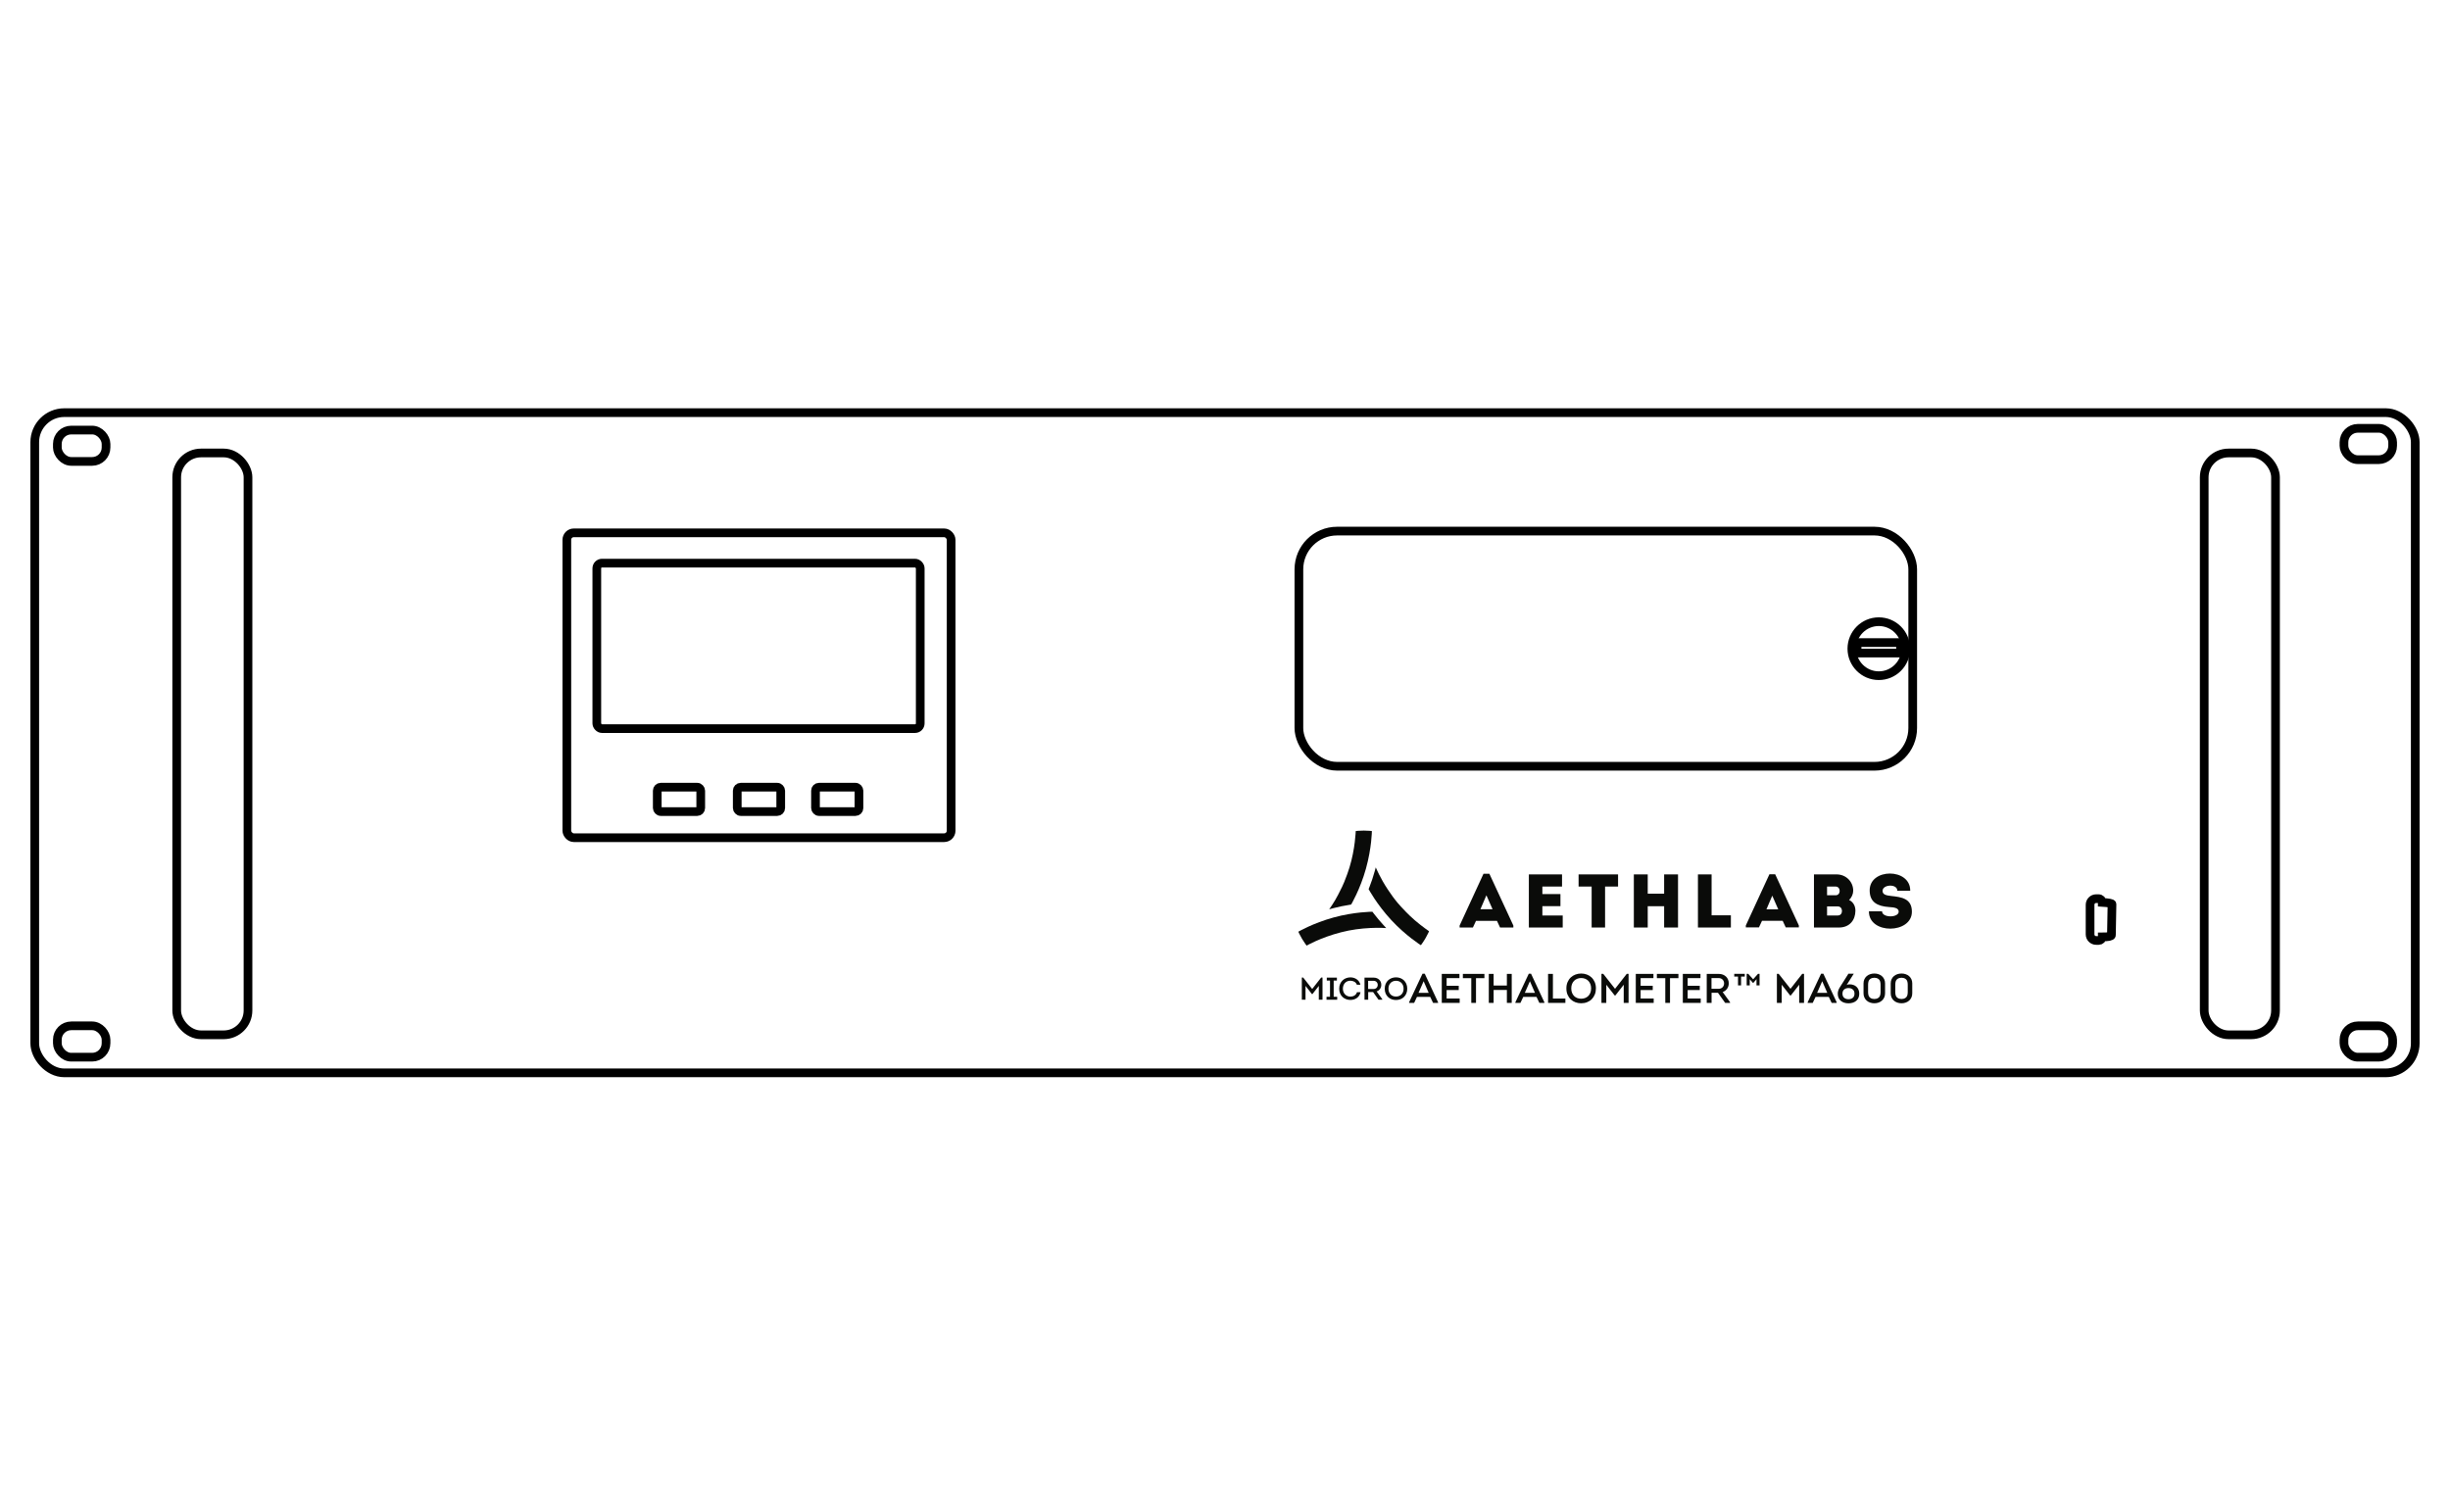 <?xml version="1.0" encoding="UTF-8"?>
<svg width="564px" height="348px" viewBox="0 0 564 348" version="1.1" xmlns="http://www.w3.org/2000/svg" xmlns:xlink="http://www.w3.org/1999/xlink">
    <title>MA600 - fixed height - small</title>
    <g id="Page-1" stroke="none" stroke-width="1" fill="none" fill-rule="evenodd">
        <g id="Individual-squares" transform="translate(248, 0)"></g>
        <rect id="Rectangle" x="-1954" y="-397" width="4890" height="2149"></rect>
        <g id="Small-family" transform="translate(-1173, 0)">
            <g id="Fixed-height-slices---small"></g>
            <g id="Close-crop-slices---small" transform="translate(8.802, 0)"></g>
            <g id="MA600" transform="translate(1181, 95)">
                <path d="M474.545,111.894 L475.094,111.894 C475.565,111.894 475.947,112.276 475.947,112.748 L475.947,112.748 L475.947,112.748 C477.443,112.838 478.191,112.977 478.191,113.165 L478.059,120.292 C478.059,120.566 477.355,120.703 475.947,120.703 C475.947,121.154 475.582,121.52 475.131,121.52 L474.545,121.52 C473.772,121.52 473.145,120.893 473.145,120.12 L473.145,113.294 C473.145,112.521 473.772,111.894 474.545,111.894 Z" id="USB-Port" stroke="#000000" stroke-width="2"></path>
                <g id="Door-screw" transform="translate(418.305, 48.127)" stroke="#000000" stroke-width="2">
                    <rect id="Rectangle" x="1.201" y="4.813" width="10.007" height="2.406"></rect>
                    <ellipse id="Oval" cx="6.205" cy="6.216" rx="6.205" ry="6.216"></ellipse>
                </g>
                <g id="Buttons" transform="translate(143.305, 86.227)" stroke="#000000" stroke-width="2">
                    <rect id="Rectangle" x="36.427" y="0" width="10.007" height="5.615" rx="0.8"></rect>
                    <rect id="Rectangle" x="18.413" y="0" width="10.007" height="5.615" rx="0.8"></rect>
                    <rect id="Rectangle" x="0" y="0" width="10.007" height="5.615" rx="0.8"></rect>
                </g>
                <g id="Screw-holes" transform="translate(5.204, 3.61)" stroke="#000000" stroke-width="2">
                    <rect id="Rectangle" x="0" y="0.401" width="11.208" height="7.219" rx="3.2"></rect>
                    <rect id="Rectangle" x="0" y="137.562" width="11.208" height="7.219" rx="3.2"></rect>
                    <rect id="Rectangle" x="526.384" y="137.562" width="11.208" height="7.219" rx="3.2"></rect>
                    <rect id="Rectangle" x="526.384" y="0" width="11.208" height="7.219" rx="3.2"></rect>
                </g>
                <g id="Handles" transform="translate(32.679, 9.285)" stroke="#000000" stroke-width="2">
                    <rect id="Rectangle" x="0" y="0" width="16.412" height="133.953" rx="5.6"></rect>
                    <rect id="Rectangle" x="466.741" y="0" width="16.412" height="133.953" rx="5.6"></rect>
                </g>
                <rect id="Screen" stroke="#000000" stroke-width="2" x="129.388" y="34.645" width="74.454" height="38.1" rx="1.2"></rect>
                <rect id="Screen-buttons-assembly" stroke="#000000" stroke-width="2" x="122.489" y="27.673" width="88.465" height="70.185" rx="1.6"></rect>
                <rect id="Tape-door" stroke="#000000" stroke-width="2" x="291.012" y="27.272" width="141.303" height="54.142" rx="8.8"></rect>
                <rect id="Front-panel" stroke="#000000" stroke-width="2" x="0" y="0" width="548" height="152" rx="6.8"></rect>
                <g id="Logo-and-label" transform="translate(290.882, 96.22)" fill="#0A0B09">
                    <g id="MICRO" transform="translate(0.171, 32.943)" fill-rule="nonzero">
                        <polygon id="Path" points="5.08 0.898 5.393 0.898 5.393 6 4.542 6 4.542 2.817 3.074 4.699 2.958 4.699 1.483 2.817 1.483 6 0.632 6 0.632 0.898 0.945 0.898 3.016 3.529"></polygon>
                        <polygon id="Path" points="8.772 5.317 8.772 6 6.316 6 6.316 5.317 7.123 5.317 7.123 1.588 6.381 1.588 6.381 0.912 8.707 0.912 8.707 1.588 7.966 1.588 7.966 5.317"></polygon>
                        <path d="M9.238,3.463 C9.238,3.052 9.308,2.685 9.448,2.362 C9.589,2.04 9.777,1.768 10.012,1.545 C10.247,1.322 10.52,1.151 10.833,1.032 C11.145,0.914 11.476,0.854 11.825,0.854 C12.072,0.854 12.319,0.889 12.566,0.96 C12.813,1.03 13.04,1.135 13.246,1.276 C13.452,1.416 13.632,1.593 13.787,1.806 C13.942,2.02 14.054,2.269 14.122,2.555 L13.308,2.555 C13.182,2.235 12.985,2.001 12.719,1.854 C12.452,1.706 12.152,1.63 11.818,1.625 C11.556,1.625 11.32,1.669 11.109,1.759 C10.898,1.849 10.717,1.975 10.564,2.137 C10.411,2.299 10.294,2.493 10.212,2.719 C10.129,2.944 10.088,3.192 10.088,3.463 C10.088,3.715 10.129,3.952 10.212,4.172 C10.294,4.393 10.411,4.585 10.564,4.75 C10.717,4.915 10.898,5.044 11.109,5.139 C11.32,5.233 11.556,5.28 11.818,5.28 C12.167,5.28 12.478,5.196 12.752,5.026 C13.025,4.857 13.218,4.602 13.329,4.263 L14.151,4.263 C14.088,4.573 13.979,4.841 13.824,5.066 C13.669,5.291 13.486,5.477 13.275,5.622 C13.064,5.767 12.833,5.875 12.581,5.945 C12.329,6.016 12.075,6.051 11.818,6.051 C11.474,6.051 11.145,5.993 10.833,5.876 C10.52,5.76 10.245,5.592 10.008,5.371 C9.771,5.151 9.583,4.88 9.445,4.557 C9.307,4.235 9.238,3.87 9.238,3.463 Z" id="Path"></path>
                        <path d="M19.151,5.876 L19.151,6 L18.294,6 L17.029,4.227 L15.91,4.227 L15.91,6 L15.059,6 L15.059,0.912 L17.16,0.912 C17.436,0.912 17.683,0.956 17.901,1.043 C18.119,1.13 18.304,1.249 18.457,1.399 C18.61,1.55 18.726,1.725 18.806,1.926 C18.886,2.127 18.926,2.342 18.926,2.57 C18.926,2.923 18.829,3.237 18.635,3.511 C18.441,3.784 18.182,3.98 17.857,4.096 L19.151,5.876 Z M17.152,3.529 C17.288,3.529 17.415,3.505 17.534,3.456 C17.653,3.408 17.753,3.342 17.836,3.26 C17.918,3.178 17.983,3.078 18.032,2.962 C18.08,2.846 18.105,2.717 18.105,2.577 C18.105,2.446 18.082,2.324 18.036,2.21 C17.989,2.096 17.924,1.997 17.839,1.912 C17.754,1.827 17.654,1.762 17.538,1.716 C17.421,1.669 17.293,1.646 17.152,1.646 L15.895,1.646 L15.895,3.529 L17.152,3.529 Z" id="Shape"></path>
                        <path d="M24.9,3.456 C24.9,3.844 24.836,4.198 24.708,4.517 C24.579,4.837 24.401,5.112 24.173,5.342 C23.946,5.572 23.672,5.75 23.352,5.876 C23.032,6.002 22.681,6.065 22.298,6.065 C21.949,6.065 21.619,6.007 21.306,5.891 C20.994,5.775 20.72,5.605 20.485,5.382 C20.25,5.159 20.063,4.887 19.925,4.565 C19.787,4.242 19.718,3.873 19.718,3.456 C19.718,3.044 19.788,2.676 19.929,2.351 C20.069,2.027 20.258,1.753 20.496,1.53 C20.733,1.307 21.009,1.138 21.324,1.021 C21.639,0.905 21.969,0.847 22.313,0.847 C22.662,0.847 22.992,0.905 23.305,1.021 C23.617,1.138 23.891,1.307 24.126,1.53 C24.361,1.753 24.549,2.027 24.689,2.351 C24.83,2.676 24.9,3.044 24.9,3.456 Z M20.576,3.456 C20.576,3.752 20.622,4.012 20.714,4.238 C20.806,4.463 20.929,4.652 21.084,4.804 C21.239,4.957 21.422,5.072 21.633,5.15 C21.844,5.227 22.07,5.266 22.313,5.266 C22.55,5.266 22.774,5.227 22.985,5.15 C23.196,5.072 23.381,4.957 23.541,4.804 C23.701,4.652 23.827,4.463 23.919,4.238 C24.011,4.012 24.057,3.752 24.057,3.456 C24.057,3.165 24.011,2.907 23.919,2.682 C23.827,2.457 23.702,2.267 23.545,2.112 C23.387,1.957 23.203,1.839 22.992,1.759 C22.781,1.679 22.557,1.639 22.32,1.639 C22.078,1.639 21.851,1.679 21.64,1.759 C21.43,1.839 21.246,1.955 21.088,2.108 C20.931,2.261 20.806,2.45 20.714,2.675 C20.622,2.9 20.576,3.161 20.576,3.456 Z" id="Shape"></path>
                    </g>
                    <g id="AETHALOMETER™-MA600" transform="translate(25.485, 30.672)" fill-rule="nonzero">
                        <path d="M1.822,7.617 L1.173,9 L0.01,9 L0.01,8.857 L3.1,2.275 L3.615,2.275 L6.687,8.857 L6.687,9 L5.533,9 L4.875,7.617 L1.822,7.617 Z M2.184,6.682 L4.522,6.682 L3.358,4.011 L2.184,6.682 Z" id="Shape"></path>
                        <polygon id="Path" points="11.6 3.296 8.652 3.296 8.652 5.06 11.438 5.06 11.438 6.043 8.652 6.043 8.652 7.989 11.657 7.989 11.657 9 7.536 9 7.536 2.323 11.6 2.323"></polygon>
                        <polygon id="Path" points="12.391 3.305 12.391 2.323 17.352 2.323 17.352 3.305 15.415 3.305 15.415 9 14.328 9 14.328 3.305"></polygon>
                        <polygon id="Path" points="22.522 9 22.522 6.024 19.47 6.024 19.47 9 18.363 9 18.363 2.323 19.47 2.323 19.47 5.003 22.522 5.003 22.522 2.323 23.638 2.323 23.638 9"></polygon>
                        <path d="M26.29,7.617 L25.641,9 L24.478,9 L24.478,8.857 L27.568,2.275 L28.083,2.275 L31.155,8.857 L31.155,9 L30.001,9 L29.343,7.617 L26.29,7.617 Z M26.653,6.682 L28.99,6.682 L27.826,4.011 L26.653,6.682 Z" id="Shape"></path>
                        <polygon id="Path" points="33.12 7.998 35.991 7.998 35.991 9 32.004 9 32.004 2.323 33.12 2.323"></polygon>
                        <path d="M43.021,5.661 C43.021,6.17 42.937,6.634 42.768,7.054 C42.6,7.474 42.366,7.835 42.067,8.137 C41.768,8.439 41.409,8.672 40.989,8.838 C40.569,9.003 40.108,9.086 39.606,9.086 C39.148,9.086 38.714,9.01 38.304,8.857 C37.894,8.704 37.534,8.482 37.226,8.189 C36.917,7.897 36.673,7.539 36.491,7.116 C36.31,6.693 36.219,6.208 36.219,5.661 C36.219,5.121 36.312,4.637 36.496,4.211 C36.68,3.785 36.928,3.426 37.24,3.133 C37.552,2.841 37.914,2.618 38.328,2.466 C38.741,2.313 39.173,2.237 39.625,2.237 C40.083,2.237 40.517,2.313 40.927,2.466 C41.337,2.618 41.696,2.841 42.005,3.133 C42.313,3.426 42.56,3.785 42.744,4.211 C42.929,4.637 43.021,5.121 43.021,5.661 Z M37.345,5.661 C37.345,6.049 37.405,6.391 37.526,6.687 C37.647,6.982 37.809,7.23 38.013,7.431 C38.216,7.631 38.456,7.782 38.733,7.884 C39.01,7.986 39.307,8.037 39.625,8.037 C39.937,8.037 40.231,7.986 40.507,7.884 C40.784,7.782 41.027,7.631 41.237,7.431 C41.447,7.23 41.612,6.982 41.733,6.687 C41.854,6.391 41.914,6.049 41.914,5.661 C41.914,5.28 41.854,4.941 41.733,4.645 C41.612,4.35 41.448,4.1 41.242,3.897 C41.035,3.693 40.793,3.539 40.517,3.434 C40.24,3.329 39.946,3.276 39.634,3.276 C39.316,3.276 39.019,3.329 38.743,3.434 C38.466,3.539 38.224,3.691 38.018,3.892 C37.811,4.092 37.647,4.34 37.526,4.636 C37.405,4.932 37.345,5.273 37.345,5.661 Z" id="Shape"></path>
                        <polygon id="Path" points="50.128 2.303 50.538 2.303 50.538 9 49.422 9 49.422 4.822 47.495 7.292 47.342 7.292 45.406 4.822 45.406 9 44.29 9 44.29 2.303 44.7 2.303 47.418 5.757"></polygon>
                        <polygon id="Path" points="56.261 3.296 53.314 3.296 53.314 5.06 56.099 5.06 56.099 6.043 53.314 6.043 53.314 7.989 56.319 7.989 56.319 9 52.198 9 52.198 2.323 56.261 2.323"></polygon>
                        <polygon id="Path" points="57.053 3.305 57.053 2.323 62.013 2.323 62.013 3.305 60.077 3.305 60.077 9 58.989 9 58.989 3.305"></polygon>
                        <polygon id="Path" points="67.088 3.296 64.141 3.296 64.141 5.06 66.926 5.06 66.926 6.043 64.141 6.043 64.141 7.989 67.145 7.989 67.145 9 63.025 9 63.025 2.323 67.088 2.323"></polygon>
                        <path d="M73.899,8.838 L73.899,9 L72.774,9 L71.114,6.672 L69.645,6.672 L69.645,9 L68.529,9 L68.529,2.323 L71.286,2.323 C71.648,2.323 71.972,2.38 72.259,2.494 C72.545,2.609 72.788,2.765 72.988,2.962 C73.189,3.159 73.341,3.389 73.446,3.653 C73.551,3.917 73.604,4.199 73.604,4.497 C73.604,4.962 73.476,5.374 73.222,5.733 C72.968,6.092 72.627,6.348 72.201,6.501 L73.899,8.838 Z M71.276,5.757 C71.454,5.757 71.621,5.725 71.777,5.661 C71.933,5.598 72.065,5.512 72.173,5.404 C72.281,5.296 72.367,5.165 72.43,5.013 C72.494,4.86 72.526,4.691 72.526,4.507 C72.526,4.335 72.495,4.175 72.435,4.025 C72.375,3.876 72.289,3.745 72.177,3.634 C72.066,3.523 71.934,3.437 71.782,3.377 C71.629,3.316 71.46,3.286 71.276,3.286 L69.626,3.286 L69.626,5.757 L71.276,5.757 Z" id="Shape"></path>
                        <path d="M74.863,2.943 L74.863,2.313 L77.286,2.313 L77.286,2.943 L76.437,2.943 L76.437,4.974 L75.731,4.974 L75.731,2.943 L74.863,2.943 Z M79.213,3.563 L80.329,2.313 L80.691,2.313 L80.691,4.974 L79.985,4.974 L79.985,3.544 L79.232,4.421 L79.184,4.421 L78.43,3.544 L78.43,4.974 L77.724,4.974 L77.724,2.313 L78.087,2.313 L79.213,3.563 Z" id="Shape"></path>
                        <polygon id="Path" points="90.517 2.303 90.927 2.303 90.927 9 89.811 9 89.811 4.822 87.884 7.292 87.731 7.292 85.795 4.822 85.795 9 84.679 9 84.679 2.303 85.089 2.303 87.807 5.757"></polygon>
                        <path d="M93.579,7.617 L92.93,9 L91.766,9 L91.766,8.857 L94.857,2.275 L95.372,2.275 L98.444,8.857 L98.444,9 L97.289,9 L96.631,7.617 L93.579,7.617 Z M93.941,6.682 L96.278,6.682 L95.114,4.011 L93.941,6.682 Z" id="Shape"></path>
                        <path d="M102.374,2.284 L100.743,4.879 C100.927,4.777 101.127,4.726 101.344,4.726 C101.674,4.72 101.979,4.763 102.259,4.855 C102.539,4.947 102.781,5.086 102.984,5.27 C103.188,5.455 103.348,5.682 103.466,5.952 C103.584,6.223 103.642,6.529 103.642,6.873 C103.642,7.248 103.579,7.574 103.452,7.851 C103.325,8.127 103.148,8.358 102.922,8.542 C102.697,8.727 102.433,8.865 102.131,8.957 C101.828,9.049 101.506,9.095 101.162,9.095 C100.819,9.095 100.498,9.049 100.199,8.957 C99.9,8.865 99.638,8.727 99.412,8.542 C99.186,8.358 99.01,8.127 98.882,7.851 C98.755,7.574 98.692,7.248 98.692,6.873 C98.692,6.631 98.731,6.389 98.811,6.148 C98.89,5.906 98.994,5.687 99.121,5.49 L101.143,2.284 L102.374,2.284 Z M101.162,8.151 C101.569,8.151 101.902,8.043 102.159,7.827 C102.417,7.61 102.545,7.292 102.545,6.873 C102.545,6.453 102.415,6.133 102.154,5.914 C101.894,5.695 101.563,5.585 101.162,5.585 C100.755,5.585 100.423,5.695 100.165,5.914 C99.908,6.133 99.779,6.453 99.779,6.873 C99.779,7.292 99.909,7.61 100.17,7.827 C100.431,8.043 100.762,8.151 101.162,8.151 Z" id="Shape"></path>
                        <path d="M107.115,2.237 C107.458,2.237 107.779,2.289 108.078,2.394 C108.377,2.499 108.638,2.648 108.86,2.842 C109.083,3.036 109.259,3.275 109.39,3.558 C109.52,3.841 109.585,4.16 109.585,4.517 L109.585,6.787 C109.585,7.149 109.52,7.472 109.39,7.755 C109.259,8.038 109.083,8.278 108.86,8.475 C108.638,8.672 108.377,8.824 108.078,8.928 C107.779,9.033 107.458,9.086 107.115,9.086 C106.771,9.086 106.447,9.033 106.142,8.928 C105.837,8.824 105.573,8.672 105.35,8.475 C105.127,8.278 104.951,8.038 104.821,7.755 C104.69,7.472 104.625,7.149 104.625,6.787 L104.625,4.517 C104.625,4.16 104.69,3.841 104.821,3.558 C104.951,3.275 105.127,3.036 105.35,2.842 C105.573,2.648 105.837,2.499 106.142,2.394 C106.447,2.289 106.771,2.237 107.115,2.237 Z M107.115,8.103 C107.458,8.103 107.754,8.022 108.002,7.86 C108.25,7.698 108.409,7.455 108.479,7.13 C108.498,7.035 108.514,6.935 108.527,6.83 C108.539,6.725 108.546,6.615 108.546,6.501 L108.546,4.812 C108.546,4.698 108.539,4.588 108.527,4.483 C108.514,4.378 108.498,4.278 108.479,4.183 C108.409,3.858 108.25,3.615 108.002,3.453 C107.754,3.291 107.458,3.21 107.115,3.21 C106.771,3.21 106.474,3.291 106.223,3.453 C105.972,3.615 105.811,3.858 105.741,4.183 C105.722,4.278 105.706,4.378 105.693,4.483 C105.681,4.588 105.674,4.698 105.674,4.812 L105.674,6.501 C105.674,6.615 105.681,6.725 105.693,6.83 C105.706,6.935 105.722,7.035 105.741,7.13 C105.811,7.455 105.972,7.698 106.223,7.86 C106.474,8.022 106.771,8.103 107.115,8.103 Z" id="Shape"></path>
                        <path d="M113.372,2.237 C113.716,2.237 114.037,2.289 114.336,2.394 C114.635,2.499 114.896,2.648 115.118,2.842 C115.341,3.036 115.517,3.275 115.648,3.558 C115.778,3.841 115.843,4.16 115.843,4.517 L115.843,6.787 C115.843,7.149 115.778,7.472 115.648,7.755 C115.517,8.038 115.341,8.278 115.118,8.475 C114.896,8.672 114.635,8.824 114.336,8.928 C114.037,9.033 113.716,9.086 113.372,9.086 C113.029,9.086 112.705,9.033 112.399,8.928 C112.094,8.824 111.83,8.672 111.608,8.475 C111.385,8.278 111.209,8.038 111.078,7.755 C110.948,7.472 110.883,7.149 110.883,6.787 L110.883,4.517 C110.883,4.16 110.948,3.841 111.078,3.558 C111.209,3.275 111.385,3.036 111.608,2.842 C111.83,2.648 112.094,2.499 112.399,2.394 C112.705,2.289 113.029,2.237 113.372,2.237 Z M113.372,8.103 C113.716,8.103 114.012,8.022 114.26,7.86 C114.508,7.698 114.667,7.455 114.737,7.13 C114.756,7.035 114.772,6.935 114.784,6.83 C114.797,6.725 114.803,6.615 114.803,6.501 L114.803,4.812 C114.803,4.698 114.797,4.588 114.784,4.483 C114.772,4.378 114.756,4.278 114.737,4.183 C114.667,3.858 114.508,3.615 114.26,3.453 C114.012,3.291 113.716,3.21 113.372,3.21 C113.029,3.21 112.732,3.291 112.481,3.453 C112.229,3.615 112.069,3.858 111.999,4.183 C111.98,4.278 111.964,4.378 111.951,4.483 C111.938,4.588 111.932,4.698 111.932,4.812 L111.932,6.501 C111.932,6.615 111.938,6.725 111.951,6.83 C111.964,6.935 111.98,7.035 111.999,7.13 C112.069,7.455 112.229,7.698 112.481,7.86 C112.732,8.022 113.029,8.103 113.372,8.103 Z" id="Shape"></path>
                    </g>
                    <g id="AethLabs-logo">
                        <path d="M134.375,18.582 L131.352,18.582 C131.282,23.963 141.243,23.823 141.243,18.686 C141.243,15.629 138.867,15.314 136.438,15.052 C135.337,14.93 134.428,14.738 134.498,13.811 C134.603,12.361 137.888,12.222 137.888,13.847 L140.859,13.847 C140.929,8.57 131.422,8.57 131.527,13.847 C131.562,16.503 133.309,17.411 135.966,17.603 C137.189,17.673 138.203,17.813 138.203,18.669 C138.203,20.102 134.375,20.137 134.375,18.582 L134.375,18.582 Z M123.672,12.885 C124.931,12.885 124.931,14.895 123.69,14.895 L121.715,14.895 L121.715,12.885 L123.672,12.885 Z M124.197,17.463 C125.455,17.463 125.473,19.543 124.214,19.543 L121.715,19.543 L121.715,17.463 L124.197,17.463 Z M127.735,13.847 C127.735,11.732 126.04,10.09 123.925,10.09 L118.7,10.09 L118.7,22.321 L124.432,22.321 C126.931,22.321 128.225,20.591 128.242,18.459 C128.242,17.376 127.77,16.467 126.774,15.961 C127.368,15.471 127.735,14.58 127.735,13.847 L127.735,13.847 Z M110.475,18.13 L107.762,18.13 L109.101,14.987 L110.475,18.13 Z M112.205,22.293 L115.223,22.293 L115.223,21.845 L109.773,10.059 L108.446,10.059 L103.013,21.845 L103.013,22.293 L106.031,22.293 L106.738,20.775 L111.498,20.775 L112.205,22.293 Z M95.135,10.09 L91.989,10.09 L91.989,22.321 L99.574,22.321 L99.574,19.508 L95.135,19.508 L95.135,10.09 Z M87.406,10.09 L84.208,10.09 L84.208,14.528 L80.433,14.528 L80.433,10.09 L77.235,10.09 L77.235,22.321 L80.433,22.321 L80.433,17.411 L84.208,17.411 L84.208,22.321 L87.406,22.321 L87.406,10.09 Z M67.521,12.885 L67.521,22.321 L70.614,22.321 L70.614,12.885 L73.603,12.885 L73.603,10.09 L64.516,10.09 L64.516,12.885 L67.521,12.885 Z M60.705,10.09 L53.068,10.09 L53.068,22.321 L60.862,22.321 L60.862,19.543 L56.179,19.543 L56.179,17.393 L60.338,17.393 L60.338,14.615 L56.179,14.615 L56.179,12.885 L60.705,12.885 L60.705,10.09 Z M44.711,18.11 L41.915,18.11 L43.295,14.895 L44.711,18.11 Z M46.441,22.321 L49.499,22.321 L49.499,21.866 L43.977,9.933 L42.631,9.933 L37.126,21.866 L37.126,22.321 L40.185,22.321 L40.901,20.783 L45.724,20.783 L46.441,22.321 Z" id="Fill-438"></path>
                        <path d="M9.138,14.814 C9.998,13.135 10.316,12.481 10.569,11.832 C11.195,10.226 11.424,9.624 11.771,8.498 C13.097,4.191 13.21,0.11 13.21,0.11 C13.21,0.11 14.013,0 15.071,0 C16.128,0 16.931,0.11 16.931,0.11 C16.931,0.11 16.894,3.984 15.563,8.764 C14.233,13.544 12.16,17.026 12.16,17.026 C12.16,17.026 10.801,17.257 9.852,17.441 C8.902,17.626 7.108,18.117 7.108,18.117 C7.108,18.117 8.278,16.493 9.138,14.814" id="Fill-440"></path>
                        <path d="M16.597,22.428 C14.451,22.532 12.177,22.814 9.836,23.417 C5.081,24.64 1.908,26.487 1.908,26.487 C1.908,26.487 1.409,25.848 0.865,24.942 C0.322,24.035 0,23.282 0,23.282 C0,23.282 3.343,21.319 8.107,20.008 C12.871,18.696 17.045,18.681 17.045,18.681 C17.045,18.681 17.768,19.631 18.434,20.427 C19.1,21.224 20.231,22.444 20.231,22.444 C20.231,22.444 18.744,22.324 16.597,22.428" id="Fill-442"></path>
                        <path d="M20.64,13.63 C21.505,14.923 22.101,15.709 22.355,16.019 C22.609,16.33 23.011,16.856 23.59,17.472 C23.95,17.855 25.262,19.32 26.867,20.693 C28.473,22.067 30.094,23.178 30.094,23.178 C30.094,23.178 29.841,23.791 29.317,24.708 C28.793,25.625 28.207,26.391 28.207,26.391 C28.207,26.391 24.755,24.228 21.399,20.603 C18.042,16.978 16.179,13.478 16.179,13.478 C16.179,13.478 16.607,12.422 17.024,11.191 C17.44,9.96 17.825,8.47 17.825,8.47 C17.825,8.47 18.844,10.947 20.64,13.63" id="Fill-444"></path>
                    </g>
                </g>
            </g>
        </g>
    </g>
</svg>